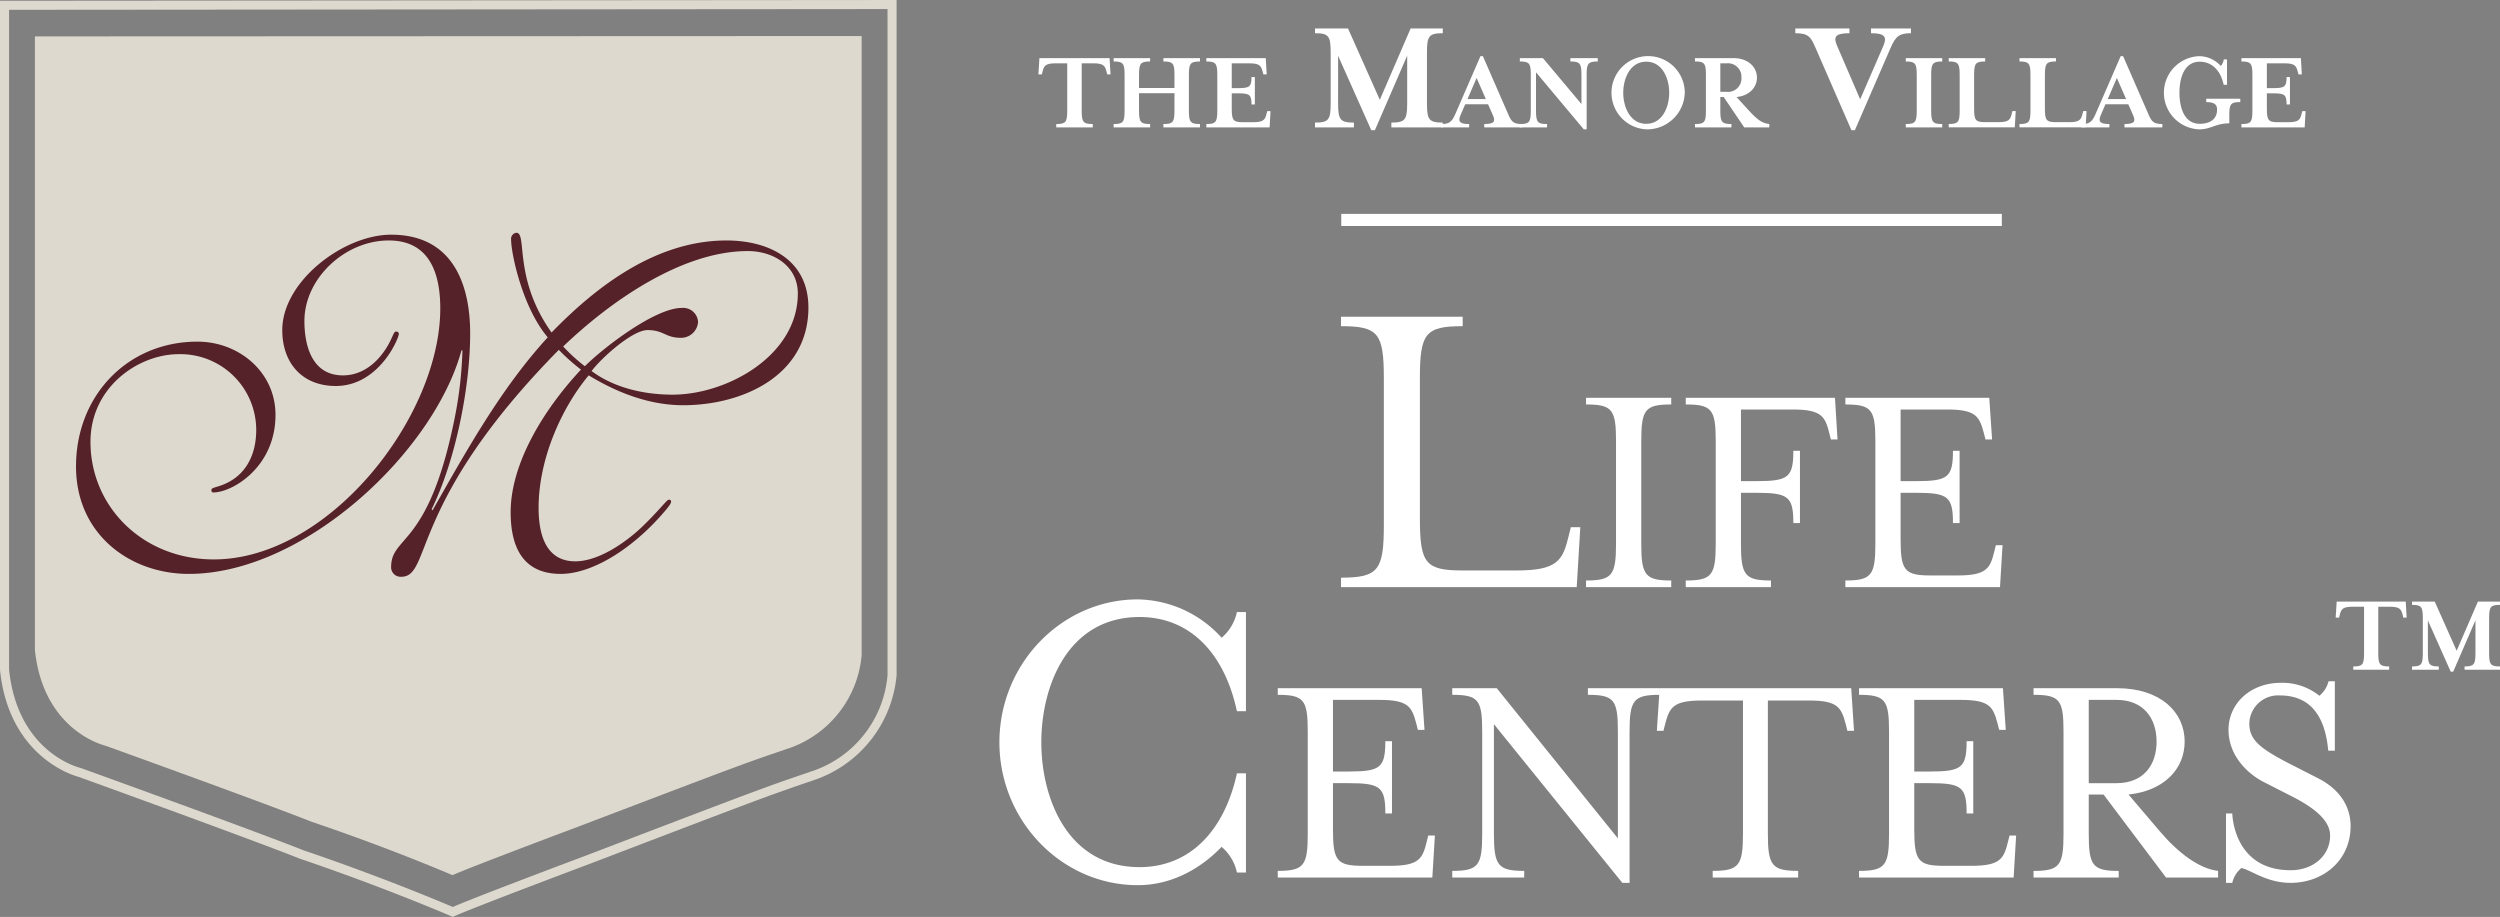 <svg xmlns="http://www.w3.org/2000/svg" width="449.002" height="164.678" viewBox="0 0 449.002 164.678">
  <rect x="0" y="0" width="449.002" height="164.678" fill="#808080" stroke="none"/>
  <g id="Group_12" data-name="Group 12" transform="translate(-735.999 -127.163)">
    <path id="Path_47" data-name="Path 47" d="M163.27,199.844s-10.98-4.746-25.338-9.6c0,0-5.892-2.416-36.993-13.652,0,0-11.146-2.527-12.67-17.19V49.2l148.482-.063V160.358a19.49,19.49,0,0,1-13.472,16.834c-7.84,2.668-7.723,2.623-37.232,13.866,0,0-19.443,7.283-22.777,8.786" transform="translate(654 84.5)" fill="#ded9ce"/>
    <path id="Path_48" data-name="Path 48" d="M227.193,97.875c0,12.288-11.856,17.567-22.5,17.567-6.058,0-11.856-2.25-16.962-5.365-4.846,5.8-9,14.971-9,23.8,0,6.317,2.25,9.6,6.577,9.6s9.173-3.548,11.769-5.968c3.2-3.032,4.673-5.1,5.02-5.1.259,0,.432.083.432.346,0,.346-.432.948-1.817,2.506-5.712,6.407-12.635,10.475-18,10.475-6.317,0-9-4.158-9-11.077,0-9,6.227-18.779,12.631-25.616a35.494,35.494,0,0,1-3.981-3.548c-27.086,27.519-22.756,40.756-28.3,40.756a1.7,1.7,0,0,1-1.817-1.727c0-5.8,6.75-3.378,11.423-26.827a71.2,71.2,0,0,0,1.384-12.115h-.169c-4.933,18.173-28.212,40.154-48.981,40.154-10.557,0-20.25-7.1-20.25-19.3,0-12.725,9.26-22.414,21.808-22.414,7.442,0,14.019,5.452,14.019,13.154,0,9.429-7.788,13.933-11.163,13.933-.26,0-.346-.177-.346-.433s.173-.346,1.038-.606c4.846-1.385,7.01-5.369,7.01-10.211a13.632,13.632,0,0,0-13.933-13.587c-7.183,0-15.836,5.885-15.836,15.747,0,11.6,9.346,21.115,22.153,21.115,20.6,0,40.67-25.529,40.67-45.083,0-5.971-1.731-12.2-9.256-12.2-7.875,0-15.145,6.837-15.145,14.452,0,4.5,1.385,9.779,6.92,9.779,4.157,0,7.013-3.2,8.481-6.144.522-1.039.695-1.731,1.042-1.731s.515.173.515.433c0,.778-3.548,9.346-11.336,9.346-5.968,0-9.6-4.068-9.6-10.039,0-8.74,10.99-17.134,19.554-17.134,11.25,0,14.195,9.173,14.195,17.74,0,9.606-2.6,22.76-6.926,31.586l.173.173c6.144-10.817,12.288-21.894,20.683-31.067-4.5-5.278-6.577-14.971-6.577-17.567a1.094,1.094,0,0,1,.952-1.211c1.99,0-.606,8.221,6.317,17.913,8.394-8.654,19.038-16.529,31.413-16.529,7.615,0,14.712,3.462,14.712,12.029m-1.9-2.51c0-4.846-4.241-7.615-9-7.615-11.856,0-24.75,9.087-33.144,17.135a30.658,30.658,0,0,0,3.894,3.548c3.375-3.375,12.634-10.471,17.394-10.471a2.687,2.687,0,0,1,2.942,2.509,3.053,3.053,0,0,1-3.115,2.856c-2.769,0-3.029-1.385-5.971-1.385-2.683,0-8.221,4.933-10.039,7.356,4.068,3.029,9.433,4.24,14.539,4.24,9.779,0,22.5-7.009,22.5-18.173" transform="translate(654 84.5)" fill="#562229"/>
    <path id="Path_49" data-name="Path 49" d="M281.449,56.025h-.6l-.1-.416c-.267-1.1-.5-1.575-2.4-1.575h-2.077v8.481c0,2.074.273,2.427,1.99,2.427v.6H271.7v-.6c1.72,0,1.973-.353,1.973-2.427V54.034H271.6c-1.887,0-2.115.478-2.385,1.575l-.1.416h-.619l.186-2.925h12.6Z" transform="translate(654 84.5)" fill="#fff"/>
    <path id="Path_50" data-name="Path 50" d="M286.569,62.514c0,2.074.27,2.427,1.991,2.427v.6h-6.553v-.6c1.724,0,1.97-.353,1.97-2.427V56.128c0-2.074-.246-2.424-1.97-2.424v-.6h6.553v.6c-1.721,0-1.991.35-1.991,2.424v2.343h6.366V56.128c0-2.074-.249-2.424-1.99-2.424v-.6h6.57v.6c-1.721,0-1.991.35-1.991,2.424v6.386c0,2.074.27,2.427,1.991,2.427v.6h-6.57v-.6c1.741,0,1.99-.353,1.99-2.427V59.4h-6.366Z" transform="translate(654 84.5)" fill="#fff"/>
    <path id="Path_51" data-name="Path 51" d="M298.657,64.94c1.716,0,1.969-.353,1.969-2.427V56.13c0-2.073-.253-2.426-1.969-2.426v-.6h10.675l.166,2.922h-.6l-.1-.412c-.294-1.1-.5-1.578-2.4-1.578h-3.175v4.458h1.139c2.077,0,2.409-.27,2.409-1.99h.6v4.915h-.6c0-1.745-.332-1.994-2.409-1.994h-1.139v2.759c0,2.073.27,2.427,1.991,2.427h1.865c1.908,0,2.136-.478,2.41-1.575l.1-.416h.6l-.166,2.922h-11.36Z" transform="translate(654 84.5)" fill="#fff"/>
    <path id="Path_52" data-name="Path 52" d="M322.321,61.215c0,2.963.384,3.465,2.842,3.465v.862h-6.989V64.68c2.458,0,2.814-.5,2.814-3.465V52.094c0-2.963-.356-3.465-2.814-3.465V47.77H324.1l5.715,12.822L335.35,47.77h5.777v.859c-2.485,0-2.845.5-2.845,3.465v9.121c0,2.963.36,3.465,2.845,3.465v.862h-9.238V64.68c2.454,0,2.842-.5,2.842-3.465V52.658l-5.8,13.386h-.651l-5.954-13.358Z" transform="translate(654 84.5)" fill="#fff"/>
    <path id="Path_53" data-name="Path 53" d="M344.3,63.362c-.477,1.122-.166,1.578,1.554,1.578v.6h-5.015v-.6c1.429,0,1.907-.353,2.551-1.827l4.5-10.364h.437l4.52,10.364c.578,1.326.869,1.827,2.527,1.827v.6h-6.8v-.6c1.824,0,2.032-.477,1.554-1.578l-.872-1.969h-4.1Zm2.9-6.695-1.637,3.791h3.295Z" transform="translate(654 84.5)" fill="#fff"/>
    <path id="Path_54" data-name="Path 54" d="M366.031,56.128c0-2.073-.27-2.426-1.99-2.426v-.6h4.915v.6c-1.744,0-1.993.353-1.993,2.426v9.765h-.516l-8.581-10.242v6.864c0,2.073.266,2.423,1.987,2.423v.6h-4.892v-.6c1.721,0,1.97-.35,1.97-2.423V56.128c0-2.073-.249-2.426-1.97-2.426v-.6h4.147l6.923,8.253Z" transform="translate(654 84.5)" fill="#fff"/>
    <path id="Path_55" data-name="Path 55" d="M377.662,65.893a6.581,6.581,0,1,1,6.924-6.574,6.769,6.769,0,0,1-6.924,6.574m0-12.15c-2.921,0-4.126,3.067-4.126,5.576s1.2,5.577,4.126,5.577c2.943,0,4.127-3.067,4.127-5.577s-1.184-5.576-4.127-5.576" transform="translate(654 84.5)" fill="#fff"/>
    <path id="Path_56" data-name="Path 56" d="M395.885,62.284c1.824,2.011,2.61,2.489,3.877,2.655v.6h-4.5l-3.69-5.452h-.6v2.427c0,2.073.27,2.426,1.99,2.426v.6h-6.549v-.6c1.72,0,1.969-.353,1.969-2.426V56.13c0-2.074-.249-2.427-1.969-2.427v-.6h6.944c2.571,0,4.188,1.575,4.188,3.5,0,1.8-1.412,3.275-3.669,3.482Zm-1.122-5.68a2.423,2.423,0,0,0-2.651-2.568H390.97v5.119h1.142a2.409,2.409,0,0,0,2.651-2.551" transform="translate(654 84.5)" fill="#fff"/>
    <path id="Path_57" data-name="Path 57" d="M421.564,51.235l-6.428,14.809h-.62l-6.455-14.809c-.835-1.924-1.246-2.606-3.618-2.606V47.77h9.717v.859c-2.607,0-2.9.682-2.222,2.253l4.15,9.623,4.175-9.623c.678-1.6.235-2.253-2.226-2.253V47.77h7.169v.859c-2.043,0-2.725.5-3.642,2.606" transform="translate(654 84.5)" fill="#fff"/>
    <path id="Path_58" data-name="Path 58" d="M424.277,65.54v-.6c1.717,0,1.97-.353,1.97-2.426V56.128c0-2.073-.253-2.422-1.97-2.422V53.1h6.55v.606c-1.721,0-1.987.349-1.987,2.422v6.387c0,2.073.266,2.426,1.987,2.426v.6Z" transform="translate(654 84.5)" fill="#fff"/>
    <path id="Path_59" data-name="Path 59" d="M431.989,53.7v-.6h6.549v.6c-1.721,0-1.987.354-1.987,2.427v6.051c0,2.073.266,2.426,1.987,2.426h2.385c1.907,0,2.132-.477,2.4-1.575l.1-.415h.6l-.167,2.921H431.989v-.6c1.716,0,1.969-.353,1.969-2.427V56.13c0-2.073-.253-2.427-1.969-2.427" transform="translate(654 84.5)" fill="#fff"/>
    <path id="Path_60" data-name="Path 60" d="M444.7,53.7v-.6h6.553v.6c-1.72,0-1.99.354-1.99,2.427v6.051c0,2.073.27,2.426,1.99,2.426h2.385c1.907,0,2.136-.477,2.4-1.575l.108-.415h.6l-.166,2.921H444.7v-.6c1.724,0,1.97-.353,1.97-2.427V56.13c0-2.073-.246-2.427-1.97-2.427" transform="translate(654 84.5)" fill="#fff"/>
    <path id="Path_61" data-name="Path 61" d="M459.289,63.362c-.474,1.122-.166,1.578,1.558,1.578v.6h-5.019v-.6c1.433,0,1.907-.353,2.547-1.827l4.5-10.364h.436l4.52,10.364c.582,1.326.873,1.827,2.527,1.827v.6h-6.8v-.6c1.824,0,2.032-.477,1.554-1.578l-.869-1.969h-4.105Zm2.9-6.695-1.638,3.791h3.3Z" transform="translate(654 84.5)" fill="#fff"/>
    <path id="Path_62" data-name="Path 62" d="M478.24,61v-.6h6.117V61c-1.721,0-1.97.332-1.97,2.406v1.409c-2.447,0-3.316,1.079-5.389,1.079a6.575,6.575,0,0,1,0-13.143,5.29,5.29,0,0,1,3.856,1.762,2.17,2.17,0,0,0,.536-1.184h.582v4.563h-.6c-.564-2.7-2.243-4.147-4.292-4.147-2.842,0-3.649,3-3.649,5.576s.807,5.577,3.649,5.577c1.616,0,3.108-.661,3.108-2.569,0-.893-.519-1.329-1.949-1.329" transform="translate(654 84.5)" fill="#fff"/>
    <path id="Path_63" data-name="Path 63" d="M484.562,64.94c1.721,0,1.97-.353,1.97-2.427V56.13c0-2.073-.249-2.426-1.97-2.426v-.6h10.679l.163,2.922h-.6l-.1-.412c-.291-1.1-.5-1.578-2.406-1.578h-3.17v4.458h1.138c2.074,0,2.406-.27,2.406-1.99h.6v4.915h-.6c0-1.745-.332-1.994-2.406-1.994h-1.138v2.759c0,2.073.27,2.427,1.987,2.427h1.869c1.9,0,2.135-.478,2.4-1.575l.1-.416h.6l-.166,2.922H484.562Z" transform="translate(654 84.5)" fill="#fff"/>
    <path id="Path_64" data-name="Path 64" d="M322.847,146.413c6.723,0,7.692-1.378,7.692-9.471V110.635c0-8.1-.969-9.391-7.692-9.391v-1.7H344.7v1.7c-6.719,0-7.688,1.294-7.688,9.391v25.092c0,8.1.969,9.391,7.688,9.391h9.717c7.366,0,8.255-1.862,9.308-6.154l.4-1.617h1.7l-.647,10.765H322.847Z" transform="translate(654 84.5)" fill="#fff"/>
    <path id="Path_65" data-name="Path 65" d="M366.855,148.113v-1.191c4.7,0,5.383-.962,5.383-6.629V121.875c0-5.667-.682-6.57-5.383-6.57v-1.191h15.3v1.191c-4.7,0-5.383.9-5.383,6.57v18.418c0,5.667.679,6.629,5.383,6.629v1.191Z" transform="translate(654 84.5)" fill="#fff"/>
    <path id="Path_66" data-name="Path 66" d="M394.676,129.074h2.835c5.667,0,6.574-.682,6.574-5.442h1.187v12.977h-1.187c0-4.759-.907-5.438-6.574-5.438h-2.835v9.122c0,5.666.679,6.628,5.386,6.628v1.191h-15.3v-1.191c4.7,0,5.382-.962,5.382-6.628V121.874c0-5.663-.678-6.57-5.382-6.57v-1.191h26.8l.454,7.481h-1.191l-.28-1.132c-.741-2.95-1.361-4.251-6.518-4.251h-9.35Z" transform="translate(654 84.5)" fill="#fff"/>
    <path id="Path_67" data-name="Path 67" d="M413.431,146.922c4.7,0,5.386-.962,5.386-6.629V121.875c0-5.663-.682-6.57-5.386-6.57v-1.191h25.84l.509,7.48h-1.187l-.288-1.132c-.792-2.949-1.357-4.25-6.57-4.25h-8.387v12.863h2.835c5.663,0,6.57-.682,6.57-5.442h1.191V136.61h-1.191c0-4.763-.907-5.438-6.57-5.438h-2.835v8.27c0,5.67.679,6.573,5.383,6.573h4.874c5.209,0,5.836-1.3,6.573-4.306l.28-1.132h1.2l-.457,7.536H413.431Z" transform="translate(654 84.5)" fill="#fff"/>
    <path id="Path_68" data-name="Path 68" d="M304.154,199.373a8.311,8.311,0,0,0-2.752-4.614c-4.129,4.288-9.391,6.881-15.057,6.881-13.68,0-24.851-11.575-24.851-25.66s11.171-25.664,24.851-25.664A20.665,20.665,0,0,1,301.4,157.2a8.311,8.311,0,0,0,2.752-4.614h1.62v17.809h-1.62c-2.267-10.523-8.5-16.916-17.484-16.916-12.953,0-17.647,12.465-17.647,22.5S273.717,198.4,286.67,198.4c8.986,0,15.217-6.477,17.484-16.841h1.62v17.81Z" transform="translate(654 84.5)" fill="#fff"/>
    <path id="Path_69" data-name="Path 69" d="M311.486,199.074c4.7,0,5.386-.962,5.386-6.629V174.026c0-5.663-.682-6.57-5.386-6.57v-1.194H337.33l.509,7.48h-1.191l-.284-1.131c-.792-2.946-1.36-4.248-6.573-4.248H321.4v12.863h2.835c5.667,0,6.57-.682,6.57-5.441H332v12.973h-1.191c0-4.756-.9-5.438-6.57-5.438H321.4v8.274c0,5.669.679,6.573,5.383,6.573h4.874c5.213,0,5.84-1.3,6.573-4.306l.284-1.136h1.191l-.457,7.54H311.486Z" transform="translate(654 84.5)" fill="#fff"/>
    <path id="Path_70" data-name="Path 70" d="M372.573,174.027c0-5.666-.682-6.573-5.386-6.573v-1.191h12.922v1.191c-4.7,0-5.438.907-5.438,6.573v27.2h-1.3l-23.064-28.5v19.717c0,5.666.737,6.632,5.441,6.632v1.191H342.825v-1.191c4.7,0,5.379-.966,5.379-6.632V174.027c0-5.666-.678-6.573-5.379-6.573v-1.191h7.989l21.759,26.976Z" transform="translate(654 84.5)" fill="#fff"/>
    <path id="Path_71" data-name="Path 71" d="M414.98,173.915h-1.191l-.281-1.132c-.8-3.005-1.36-4.306-6.573-4.306H399.51v23.967c0,5.667.737,6.629,5.438,6.629v1.191H389.6v-1.191c4.7,0,5.438-.962,5.438-6.629V168.477h-7.421c-5.217,0-5.781,1.3-6.577,4.306l-.284,1.132h-1.187l.509-7.65h34.4Z" transform="translate(654 84.5)" fill="#fff"/>
    <path id="Path_72" data-name="Path 72" d="M415.886,199.074c4.7,0,5.386-.962,5.386-6.629V174.026c0-5.663-.685-6.57-5.386-6.57v-1.194h25.84l.509,7.48h-1.191l-.283-1.131c-.793-2.946-1.357-4.248-6.57-4.248H425.8v12.863h2.832c5.666,0,6.573-.682,6.573-5.441H436.4v12.973h-1.191c0-4.756-.907-5.438-6.573-5.438H425.8v8.274c0,5.669.679,6.573,5.383,6.573h4.871c5.212,0,5.839-1.3,6.576-4.306l.284-1.136H444.1l-.453,7.54H415.886Z" transform="translate(654 84.5)" fill="#fff"/>
    <path id="Path_73" data-name="Path 73" d="M469.83,191.879c3.344,3.967,7.141,6.8,10.54,7.2v1.188h-9.349l-11.219-14.9H457.14v7.082c0,5.666.678,6.632,5.382,6.632v1.188h-15.3v-1.188c4.7,0,5.386-.966,5.386-6.632V174.028c0-5.667-.682-6.574-5.386-6.574v-1.191H462.18c7.878,0,12.184,4.31,12.184,9.578,0,4.93-3.683,8.841-10.086,9.52Zm-.509-16.038c0-4.081-2.267-7.48-7.2-7.48H457.14v14.961h4.984c4.93,0,7.2-3.344,7.2-7.481" transform="translate(654 84.5)" fill="#fff"/>
    <path id="Path_74" data-name="Path 74" d="M482.922,201.227H481.79V188.758h1.132s.11,10.2,10.485,10.2c4.022,0,7.082-2.607,7.082-6.235,0-2.6-2.61-4.815-6.518-6.853l-5.442-2.777c-3.285-1.7-6.289-5.043-6.289-9.352,0-4.7,3.911-8.443,9.408-8.443a10.58,10.58,0,0,1,6.913,2.326,4.867,4.867,0,0,0,1.644-2.607h1.132v12.465H500.15c-.4-4.534-2.1-9.917-8.672-9.917a5.171,5.171,0,0,0-5.5,5.044c0,2.945,1.98,4.475,6.857,7.026l5.438,2.776c4.365,2.212,5.895,5.5,5.895,8.613,0,6.179-4.933,10.2-10.765,10.2-4.31,0-7.027-2.267-8.841-2.662a4.756,4.756,0,0,0-1.644,2.662" transform="translate(654 84.5)" fill="#fff"/>
    <line id="Line_1" data-name="Line 1" x2="118.636" transform="translate(976.89 166.664)" fill="#562229"/>
    <rect id="Rectangle_2" data-name="Rectangle 2" width="118.637" height="2.174" transform="translate(976.891 165.576)" fill="#fff"/>
    <path id="Path_75" data-name="Path 75" d="M163.334,207.341,163,207.2c-.118-.052-11.932-5.154-27.135-10.312-.111-.045-6.774-2.758-39.731-14.694-.028,0-12.458-3.011-14.13-19.18L82,42.8l161.026-.135V163.951a21.951,21.951,0,0,1-15.016,18.879l-.225.079c-8.183,2.8-8.339,2.853-39.714,14.843-.214.08-20.89,7.844-24.407,9.436ZM83.629,44.424v118.5c1.544,14.885,12.5,17.6,12.971,17.706,33.116,11.983,39.776,14.694,39.838,14.725,13.812,4.683,24.864,9.339,26.882,10.2,4.327-1.88,23.341-9.017,24.172-9.329,31.4-12,31.555-12.049,39.762-14.86l.229-.08A19.958,19.958,0,0,0,241.4,163.92V44.293Z" transform="translate(654 84.5)" fill="#ded9ce"/>
    <path id="Path_76" data-name="Path 76" d="M514.232,153.58h-.595l-.1-.4c-.267-1.084-.5-1.551-2.368-1.551h-2.032v8.339c0,2.039.266,2.392,1.956,2.392v.592h-6.446v-.592c1.69,0,1.939-.353,1.939-2.392v-8.339h-2.042c-1.852,0-2.077.467-2.344,1.551l-.1.4h-.613l.183-2.873h12.4Z" transform="translate(654 84.5)" fill="#fff"/>
    <path id="Path_77" data-name="Path 77" d="M518.051,159.963c0,2.039.267,2.393,1.956,2.393v.588H515.2v-.588c1.7,0,1.938-.354,1.938-2.393v-6.275c0-2.042-.242-2.389-1.938-2.389v-.591h4.077l3.94,8.83,3.818-8.83H531v.591c-1.71,0-1.952.347-1.952,2.389v6.275c0,2.039.242,2.393,1.952,2.393v.588h-6.362v-.588c1.689,0,1.955-.354,1.955-2.393v-5.894L522.6,163.29h-.453l-4.1-9.2Z" transform="translate(654 84.5)" fill="#fff"/>
  </g>
</svg>
